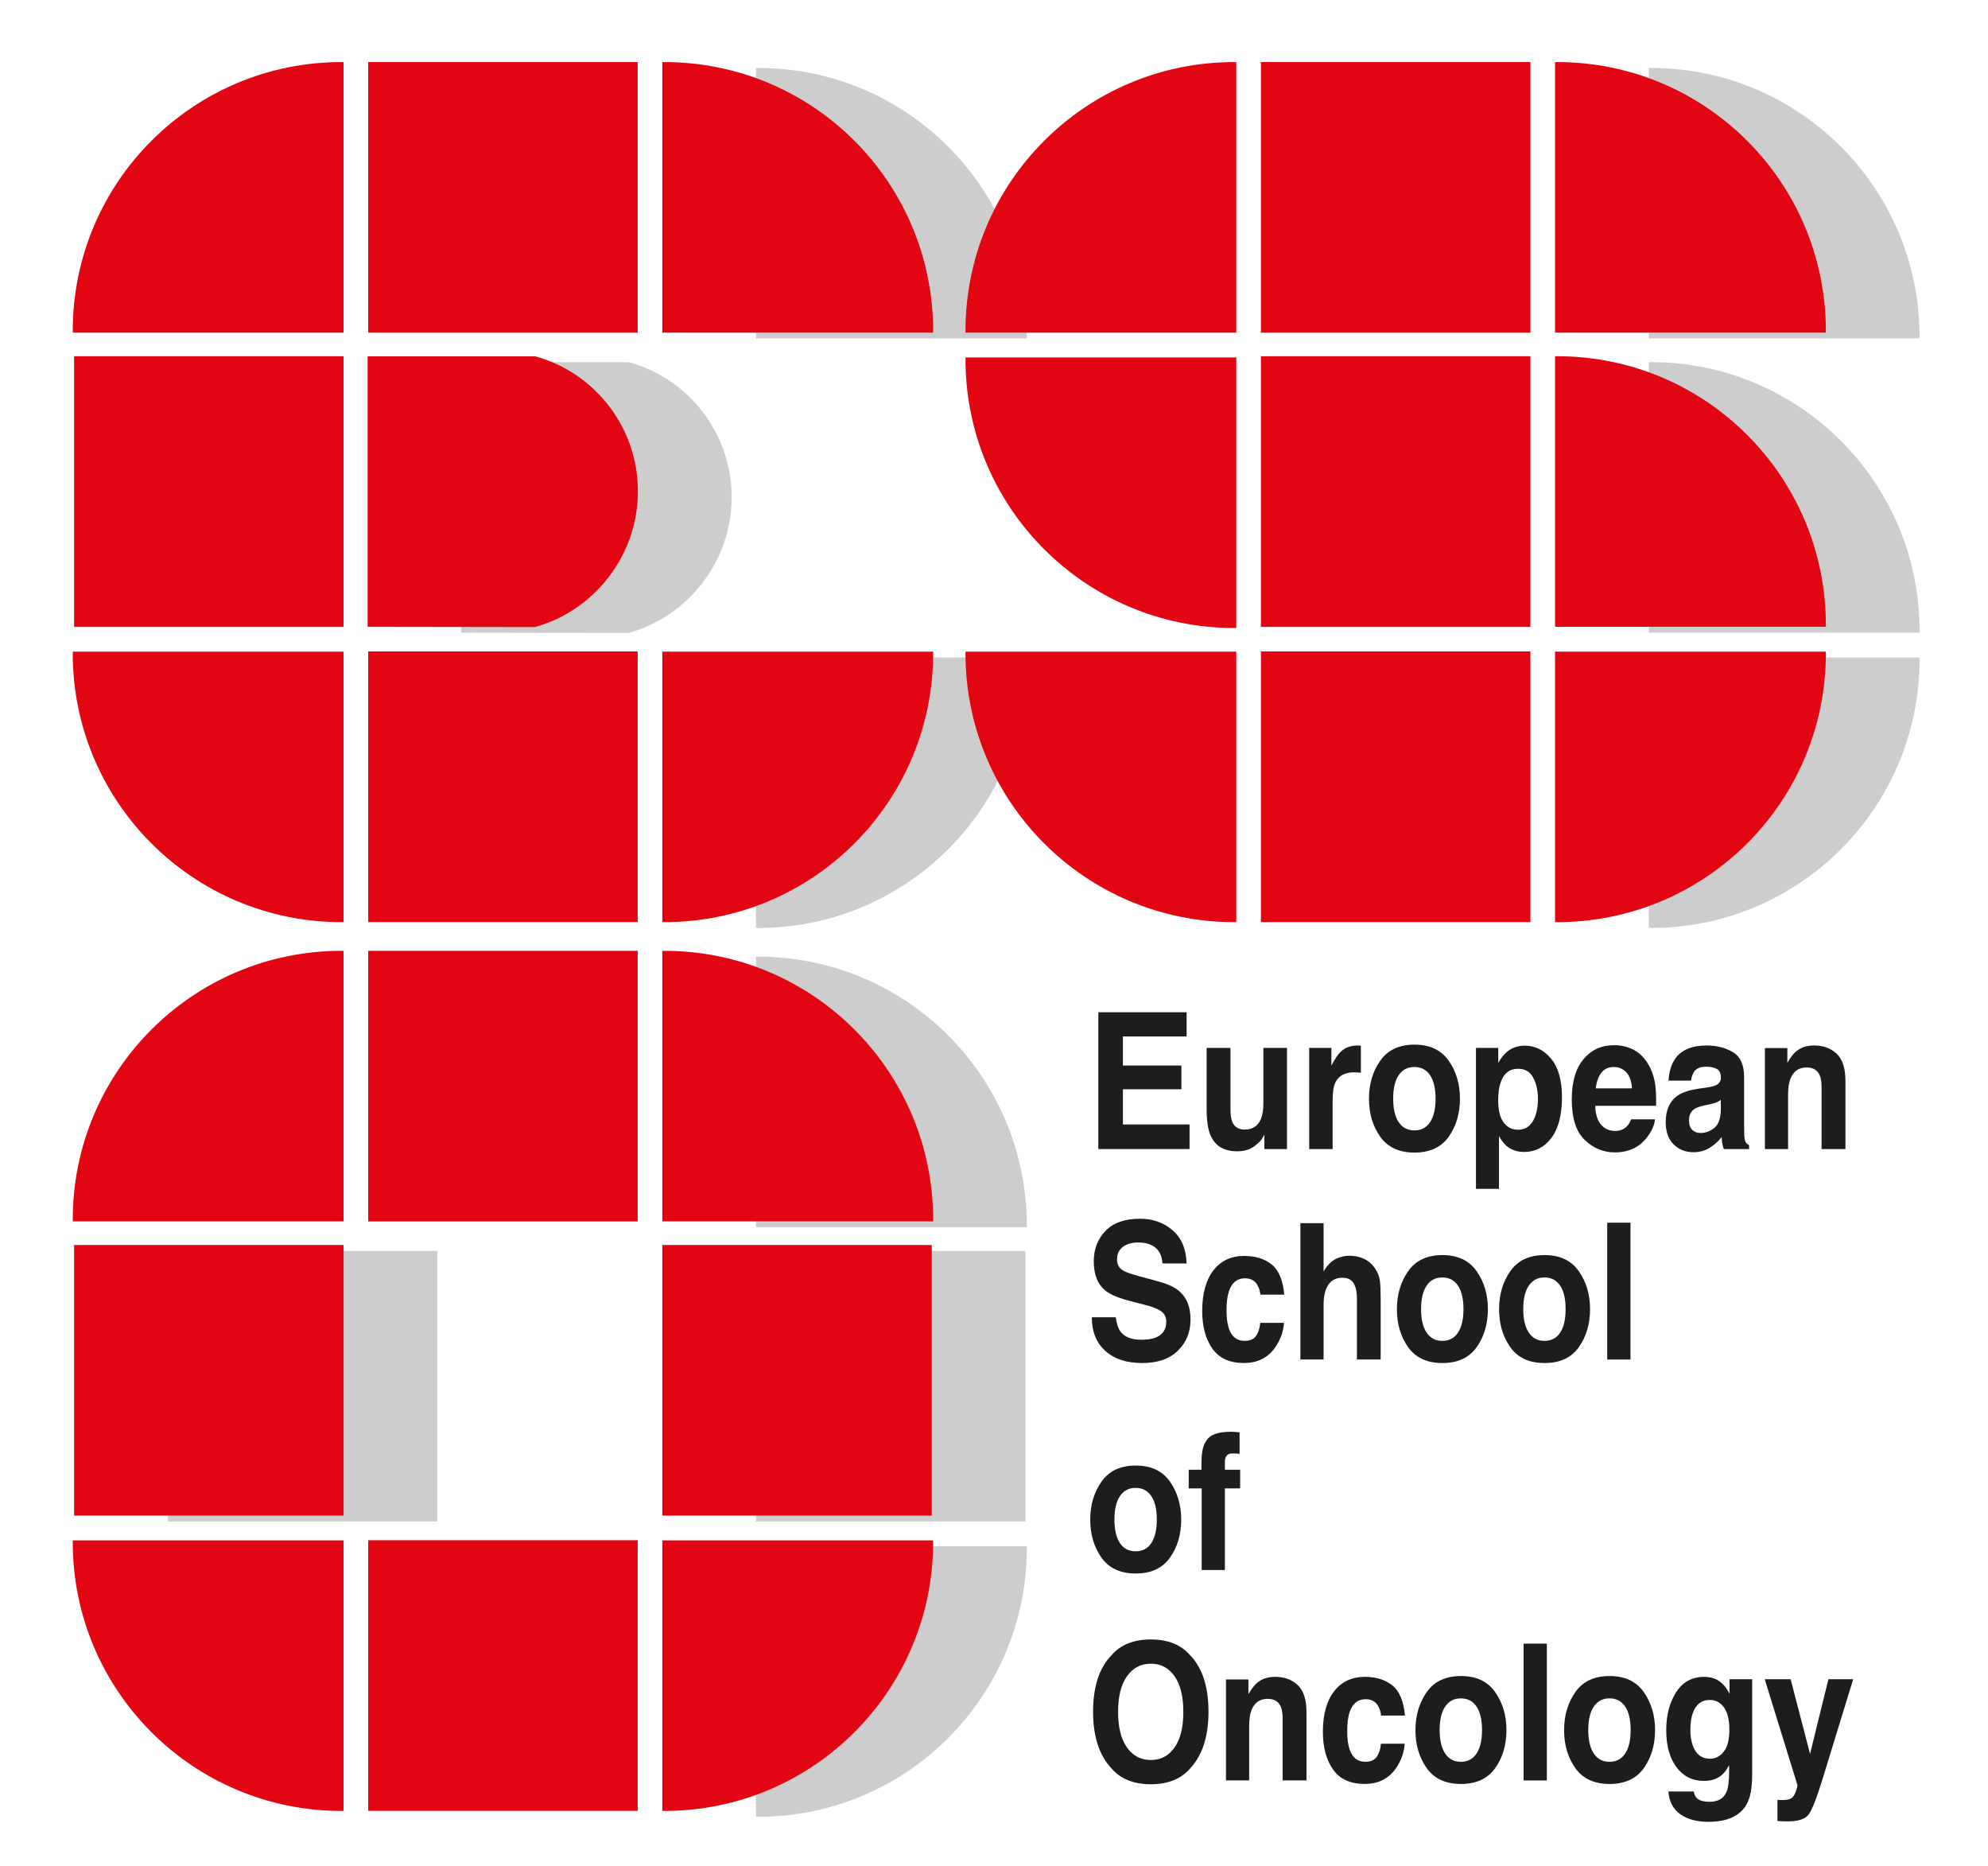 <?xml version="1.0" encoding="UTF-8"?>
<svg id="uuid-0c804d41-8391-4140-aebf-d21a7e8f230d" data-name="Livello 1" xmlns="http://www.w3.org/2000/svg" viewBox="0 0 640.778 601.333">
  <path d="M618.409,109.077l.314-.029v-.557c0-47.826-38.774-86.6-86.6-86.6h-.629l-.064,.107V109.077h86.979Z" style="fill: #cdcdcd;"/>
  <path d="M618.409,203.864l.314-.029v-.55c0-47.826-38.774-86.6-86.6-86.6h-.629l-.064,.107v87.072h86.979Z" style="fill: #cdcdcd;"/>
  <path d="M618.409,211.866l.314,.029v.55c0,47.826-38.774,86.593-86.6,86.593h-.629l-.064-.1v-87.072h86.979Z" style="fill: #cdcdcd;"/>
  <path d="M330.659,109.077l.307-.029v-.557c0-47.826-38.767-86.6-86.6-86.6h-.629l-.057,.107V109.077h86.979Z" style="fill: #cdcdcd;"/>
  <path d="M330.659,211.866l.307,.029v.55c0,47.826-38.767,86.593-86.6,86.593h-.629l-.057-.1v-87.072h86.979Z" style="fill: #cdcdcd;"/>
  <path d="M202.728,116.707c19.083,5.23,33.094,22.77,33.094,43.511,0,20.734-14.139,38.495-33.201,43.732l-53.92-.079V116.707h54.028Z" style="fill: #cdcdcd;"/>
  <path d="M243.688,403.192v87.043l-.193,.057h86.979l.064-.057v-87.043l-.064-.107h-86.979l.193,.107Z" style="fill: #cdcdcd;"/>
  <path d="M54.091,403.192v87.043l-.186,.057h86.979l.057-.057v-87.043l-.057-.107H53.905l.186,.107Z" style="fill: #cdcdcd;"/>
  <path d="M330.659,395.469l.307-.029v-.55c0-47.826-38.767-86.607-86.6-86.607h-.629l-.057,.107v87.079h86.979Z" style="fill: #cdcdcd;"/>
  <path d="M330.659,498.266l.307,.029v.55c0,47.826-38.767,86.6-86.6,86.6h-.629l-.057-.107v-87.072h86.979Z" style="fill: #cdcdcd;"/>
  <path d="M406.428,20.105V107.155l-.186,.057h86.979l.064-.057V20.105l-.064-.107h-86.979l.186,.107Z" style="fill: #e20613;"/>
  <path d="M406.428,114.9v87.043l-.186,.064h86.979l.064-.064V114.9l-.064-.1h-86.979l.186,.1Z" style="fill: #e20613;"/>
  <path d="M406.428,210.03v87.036l-.186,.064h86.979l.064-.064v-87.036l-.064-.107h-86.979l.186,.107Z" style="fill: #e20613;"/>
  <path d="M311.505,107.183l-.307-.029v-.55c0-47.833,38.774-86.6,86.6-86.6h.629l.057,.1V107.183h-86.979Z" style="fill: #e20613;"/>
  <path d="M311.505,209.98l-.307,.029v.55c0,47.826,38.774,86.593,86.6,86.593h.629l.057-.1v-87.072h-86.979Z" style="fill: #e20613;"/>
  <path d="M311.505,115.185l-.307,.029v.55c0,47.826,38.774,86.607,86.6,86.607h.629l.057-.114V115.185h-86.979Z" style="fill: #e20613;"/>
  <path d="M588.202,107.183l.314-.029v-.55c0-47.833-38.774-86.6-86.6-86.6h-.629l-.064,.1V107.183h86.979Z" style="fill: #e20613;"/>
  <path d="M588.202,201.971l.314-.036v-.543c0-47.826-38.774-86.6-86.6-86.6h-.629l-.064,.1v87.079h86.979Z" style="fill: #e20613;"/>
  <path d="M588.202,209.98l.314,.029v.55c0,47.826-38.774,86.593-86.6,86.593h-.629l-.064-.1v-87.072h86.979Z" style="fill: #e20613;"/>
  <path d="M118.685,20.105V107.155l-.193,.057h86.986l.064-.057V20.105l-.064-.107H118.493l.193,.107Z" style="fill: #e20613;"/>
  <path d="M23.884,114.9v87.043l-.186,.064H110.676l.064-.064V114.9l-.064-.1H23.698l.186,.1Z" style="fill: #e20613;"/>
  <path d="M118.685,210.03v87.036l-.193,.064h86.986l.064-.064v-87.036l-.064-.107H118.493l.193,.107Z" style="fill: #e20613;"/>
  <path d="M23.762,107.183l-.314-.029v-.55c0-47.833,38.774-86.6,86.607-86.6h.622l.064,.1V107.183H23.762Z" style="fill: #e20613;"/>
  <path d="M23.762,209.98l-.314,.029v.55c0,47.826,38.774,86.593,86.607,86.593h.622l.064-.1v-87.072H23.762Z" style="fill: #e20613;"/>
  <path d="M300.459,107.183l.307-.029v-.55c0-47.833-38.767-86.6-86.6-86.6h-.629l-.057,.1V107.183h86.979Z" style="fill: #e20613;"/>
  <path d="M300.459,209.98l.307,.029v.55c0,47.826-38.767,86.593-86.6,86.593h-.629l-.057-.1v-87.072h86.979Z" style="fill: #e20613;"/>
  <path d="M172.52,114.821c19.083,5.23,33.094,22.77,33.094,43.511,0,20.734-14.139,38.488-33.201,43.732l-53.92-.079V114.821h54.028Z" style="fill: #e20613;"/>
  <path d="M118.685,306.504v87.05l-.193,.057h86.986l.064-.057v-87.05l-.064-.107H118.493l.193,.107Z" style="fill: #e20613;"/>
  <path d="M213.48,401.299v87.043l-.193,.057h86.979l.064-.057v-87.043l-.064-.107h-86.979l.193,.107Z" style="fill: #e20613;"/>
  <path d="M23.884,401.299v87.043l-.186,.057H110.676l.064-.057v-87.043l-.064-.107H23.698l.186,.107Z" style="fill: #e20613;"/>
  <path d="M118.685,496.437v87.036l-.193,.057h86.986l.064-.057v-87.036l-.064-.114H118.493l.193,.114Z" style="fill: #e20613;"/>
  <path d="M23.762,393.583l-.314-.029v-.55c0-47.826,38.774-86.607,86.607-86.607h.622l.064,.107v87.079H23.762Z" style="fill: #e20613;"/>
  <path d="M23.762,496.38l-.314,.029v.55c0,47.826,38.774,86.6,86.607,86.6h.622l.064-.107v-87.072H23.762Z" style="fill: #e20613;"/>
  <path d="M300.459,393.583l.307-.029v-.55c0-47.826-38.767-86.607-86.6-86.607h-.629l-.057,.107v87.079h86.979Z" style="fill: #e20613;"/>
  <path d="M300.459,496.38l.307,.029v.55c0,47.826-38.767,86.6-86.6,86.6h-.629l-.057-.107v-87.072h86.979Z" style="fill: #e20613;"/>
  <path d="M382.472,326.188v7.809h-20.534v9.359h18.848v7.659h-18.848v11.331h21.477v7.931h-29.4v-44.089h28.457Z" style="fill: #1d1d1b;"/>
  <path d="M388.924,337.676h7.688v19.648c0,1.85,.186,3.258,.572,4.187,.686,1.658,2.029,2.486,4.03,2.486,2.565,0,4.322-1.179,5.266-3.537,.486-1.272,.736-2.958,.736-5.051v-17.733h7.609v32.601h-7.295v-4.615c-.064,.107-.25,.407-.522,.9-.279,.507-.622,.943-1,1.322-1.179,1.193-2.315,2.015-3.415,2.451-1.093,.443-2.379,.664-3.851,.664-4.251,0-7.109-1.736-8.588-5.208-.822-1.915-1.229-4.737-1.229-8.466v-19.648Z" style="fill: #1d1d1b;"/>
  <path d="M437.636,336.897c.143,0,.264,0,.357,.014,.1,.007,.314,.021,.65,.043v8.731c-.472-.057-.9-.1-1.265-.114-.372-.021-.672-.029-.9-.029-3.008,0-5.037,1.122-6.08,3.344-.579,1.257-.865,3.194-.865,5.809v15.582h-7.552v-32.601h7.159v5.68c1.157-2.172,2.165-3.658,3.022-4.458,1.4-1.329,3.229-2,5.473-2" style="fill: #1d1d1b;"/>
  <path d="M466.95,341.799c-2.429-3.444-6.102-5.173-11.031-5.173s-8.602,1.729-11.031,5.173c-2.415,3.451-3.637,7.53-3.637,12.232,0,4.787,1.222,8.881,3.637,12.282,2.429,3.401,6.102,5.101,11.031,5.101s8.602-1.7,11.031-5.101c2.422-3.401,3.629-7.495,3.629-12.282,0-4.701-1.207-8.781-3.629-12.232m-16.125,19.805c-1.186-1.779-1.772-4.301-1.772-7.573,0-3.265,.586-5.78,1.772-7.545,1.186-1.772,2.872-2.651,5.066-2.651,2.201,0,3.88,.879,5.058,2.651,1.172,1.765,1.765,4.28,1.765,7.545,0,3.272-.593,5.794-1.765,7.573-1.179,1.772-2.858,2.658-5.058,2.658-2.193,0-3.88-.886-5.066-2.658" style="fill: #1d1d1b;"/>
  <path d="M485.505,339.141c-.915,.814-1.772,1.936-2.579,3.351v-4.815h-7.187v45.426h7.416v-16.99c.793,1.379,1.608,2.429,2.429,3.151,1.508,1.286,3.401,1.943,5.687,1.943,3.579,0,6.509-1.508,8.781-4.523,2.265-3.008,3.408-7.38,3.408-13.125,0-5.444-1.165-9.574-3.487-12.382-2.322-2.815-5.173-4.222-8.516-4.222-2.308,0-4.287,.729-5.951,2.186m8.566,22.163c-1.1,1.836-2.694,2.751-4.78,2.751-1.436,0-2.679-.45-3.729-1.35-1.779-1.529-2.658-4.194-2.658-7.981,0-2.393,.25-4.365,.786-5.923,1.015-2.929,2.886-4.401,5.601-4.401,2.265,0,3.901,.972,4.908,2.908,1.015,1.936,1.515,4.158,1.515,6.666,0,3.051-.543,5.494-1.643,7.33" style="fill: #1d1d1b;"/>
  <path d="M510.39,341.32c-2.522,3.008-3.772,7.338-3.772,12.982,0,6.023,1.393,10.374,4.18,13.039,2.794,2.679,6.009,4.008,9.667,4.008,4.423,0,7.859-1.586,10.317-4.751,1.579-2,2.465-3.958,2.658-5.894h-7.666c-.4,.95-.865,1.708-1.393,2.243-.965,1-2.222,1.493-3.765,1.493-1.45,0-2.701-.407-3.737-1.229-1.7-1.315-2.608-3.601-2.708-6.873h19.633c.036-2.815-.043-4.966-.236-6.466-.329-2.551-1.065-4.794-2.186-6.73-1.25-2.186-2.822-3.794-4.737-4.808-1.915-1.022-4.058-1.522-6.452-1.522-4.015,0-7.288,1.5-9.802,4.508m13.825,4.265c1.072,1.165,1.672,2.872,1.8,5.13h-11.667c.25-2.115,.85-3.794,1.808-5.03,.957-1.236,2.301-1.85,4.037-1.85,1.608,0,2.944,.586,4.022,1.75" style="fill: #1d1d1b;"/>
  <path d="M540.976,352.894c-2.722,1.793-4.08,4.701-4.08,8.709,0,3.086,.843,5.473,2.536,7.159,1.693,1.686,3.837,2.529,6.444,2.529,2.029,0,3.851-.529,5.466-1.586,1.357-.9,2.551-1.979,3.587-3.265,.043,.743,.114,1.4,.207,1.979,.086,.579,.25,1.2,.472,1.858h8.159v-1.257c-.486-.264-.857-.593-1.1-.993-.25-.393-.4-1.157-.45-2.272-.036-1.472-.05-2.729-.05-3.765v-14.961c0-3.922-1.222-6.594-3.658-8.009-2.443-1.422-5.23-2.122-8.373-2.122-4.83,0-8.231,1.429-10.21,4.308-1.25,1.829-1.95,4.172-2.108,7.023h7.237c.179-1.257,.522-2.251,1.05-2.986,.736-1,2-1.5,3.765-1.5,1.579,0,2.779,.257,3.601,.764,.807,.507,1.215,1.429,1.215,2.765,0,1.1-.536,1.9-1.6,2.422-.6,.3-1.586,.55-2.979,.75l-2.551,.364c-2.894,.414-5.087,1.115-6.58,2.086m11.567,10.588c-1.365,1.072-2.844,1.615-4.458,1.615-1.022,0-1.886-.322-2.594-.972-.714-.65-1.072-1.7-1.072-3.151,0-1.636,.579-2.844,1.743-3.622,.679-.457,1.815-.843,3.387-1.172l1.693-.357c.836-.179,1.5-.372,1.986-.579,.486-.214,.957-.486,1.436-.829v3.179c-.057,2.851-.757,4.815-2.122,5.887" style="fill: #1d1d1b;"/>
  <path d="M584.715,336.897c2.965,0,5.387,.886,7.28,2.651,1.886,1.765,2.829,4.687,2.829,8.774v21.955h-7.688v-19.833c0-1.715-.2-3.029-.607-3.944-.736-1.679-2.136-2.515-4.208-2.515-2.551,0-4.287,1.229-5.237,3.679-.493,1.293-.743,2.951-.743,4.966v17.647h-7.473v-32.537h7.237v4.751c.972-1.672,1.879-2.886,2.736-3.622,1.55-1.315,3.501-1.972,5.873-1.972" style="fill: #1d1d1b;"/>
  <path d="M351.915,424.49h7.73c.25,2.015,.736,3.522,1.45,4.508,1.315,1.822,3.572,2.729,6.766,2.729,1.915,0,3.465-.243,4.651-.714,2.272-.922,3.408-2.629,3.408-5.123,0-1.45-.572-2.579-1.693-3.379-1.122-.779-2.886-1.458-5.287-2.058l-4.101-1.05c-4.044-1.029-6.823-2.165-8.373-3.379-2.615-2.036-3.922-5.223-3.922-9.545,0-3.951,1.265-7.223,3.787-9.838,2.529-2.615,6.244-3.915,11.138-3.915,4.087,0,7.573,1.236,10.46,3.694,2.886,2.465,4.394,6.037,4.544,10.717h-7.788c-.143-2.644-1.172-4.53-3.058-5.651-1.265-.736-2.836-1.107-4.715-1.107-2.086,0-3.758,.479-5.001,1.443-1.236,.957-1.865,2.293-1.865,4.008,0,1.572,.614,2.744,1.843,3.522,.786,.529,2.472,1.136,5.051,1.829l6.687,1.829c2.929,.793,5.137,1.858,6.637,3.201,2.315,2.065,3.472,5.066,3.472,8.995,0,4.037-1.357,7.373-4.072,10.038-2.715,2.658-6.544,3.987-11.489,3.987-5.051,0-9.024-1.3-11.924-3.93-2.894-2.622-4.337-6.223-4.337-10.81" style="fill: #1d1d1b;"/>
  <path d="M413.951,417.189h-7.688c-.143-1.215-.5-2.315-1.079-3.287-.843-1.322-2.151-1.979-3.922-1.979-2.522,0-4.258,1.422-5.18,4.28-.5,1.508-.743,3.522-.743,6.037,0,2.393,.243,4.322,.743,5.773,.886,2.715,2.572,4.065,5.051,4.065,1.75,0,3.001-.536,3.737-1.608,.743-1.079,1.179-2.472,1.343-4.187h7.652c-.179,2.594-.993,5.044-2.472,7.352-2.343,3.737-5.837,5.587-10.453,5.587-4.608,0-8.002-1.55-10.181-4.658-2.179-3.108-3.258-7.145-3.258-12.117,0-5.601,1.2-9.952,3.594-13.06,2.415-3.115,5.723-4.673,9.96-4.673,3.594,0,6.537,.922,8.831,2.751,2.286,1.829,3.637,5.08,4.065,9.724" style="fill: #1d1d1b;"/>
  <path d="M434.914,404.65c1.772,0,3.387,.35,4.83,1.05,1.45,.7,2.644,1.765,3.565,3.201,.8,1.222,1.279,2.465,1.45,3.758,.179,1.279,.264,3.379,.264,6.294v19.14h-7.659v-19.826c0-1.758-.264-3.172-.793-4.251-.679-1.515-1.979-2.272-3.887-2.272-1.986,0-3.494,.75-4.523,2.258-1.022,1.508-1.536,3.651-1.536,6.444v17.647h-7.48v-43.939h7.48v15.59c1.086-1.9,2.343-3.222,3.772-3.972,1.436-.743,2.936-1.122,4.515-1.122" style="fill: #1d1d1b;"/>
  <path d="M475.945,409.622c-2.422-3.451-6.102-5.18-11.024-5.18-4.93,0-8.616,1.729-11.031,5.18-2.422,3.444-3.637,7.53-3.637,12.232,0,4.787,1.215,8.881,3.637,12.282,2.415,3.401,6.102,5.094,11.031,5.094,4.923,0,8.602-1.693,11.024-5.094,2.429-3.401,3.637-7.495,3.637-12.282,0-4.701-1.207-8.788-3.637-12.232m-16.118,19.798c-1.179-1.772-1.779-4.294-1.779-7.566s.6-5.794,1.779-7.552c1.179-1.758,2.872-2.644,5.066-2.644s3.88,.886,5.058,2.644c1.172,1.758,1.758,4.28,1.758,7.552s-.586,5.794-1.758,7.566c-1.179,1.779-2.865,2.665-5.058,2.665s-3.887-.886-5.066-2.665" style="fill: #1d1d1b;"/>
  <path d="M508.875,409.622c-2.415-3.451-6.094-5.18-11.024-5.18-4.937,0-8.616,1.729-11.031,5.18-2.422,3.444-3.629,7.53-3.629,12.232,0,4.787,1.207,8.881,3.629,12.282,2.415,3.401,6.094,5.094,11.031,5.094,4.93,0,8.609-1.693,11.024-5.094,2.422-3.401,3.637-7.495,3.637-12.282,0-4.701-1.215-8.788-3.637-12.232m-16.111,19.798c-1.193-1.772-1.786-4.294-1.786-7.566s.593-5.794,1.786-7.552c1.179-1.758,2.865-2.644,5.066-2.644,2.186,0,3.872,.886,5.051,2.644,1.172,1.758,1.75,4.28,1.75,7.552s-.579,5.794-1.75,7.566c-1.179,1.779-2.865,2.665-5.051,2.665-2.201,0-3.887-.886-5.066-2.665" style="fill: #1d1d1b;"/>
  <rect x="518.042" y="394.004" width="7.502" height="44.09" style="fill: #1d1d1b;"/>
  <path d="M377.099,477.439c-2.415-3.451-6.102-5.173-11.024-5.173-4.937,0-8.609,1.722-11.031,5.173-2.422,3.451-3.637,7.53-3.637,12.232,0,4.787,1.215,8.881,3.637,12.282,2.422,3.394,6.094,5.101,11.031,5.101,4.923,0,8.609-1.708,11.024-5.101,2.422-3.401,3.629-7.495,3.629-12.282,0-4.701-1.207-8.781-3.629-12.232m-16.125,19.805c-1.179-1.779-1.765-4.301-1.765-7.573,0-3.265,.586-5.787,1.765-7.552,1.186-1.765,2.879-2.651,5.073-2.651s3.88,.886,5.051,2.651c1.179,1.765,1.765,4.287,1.765,7.552,0,3.272-.586,5.794-1.765,7.573-1.172,1.772-2.858,2.658-5.051,2.658s-3.887-.886-5.073-2.658" style="fill: #1d1d1b;"/>
  <path d="M396.683,461.378c.479,0,.9,.014,1.293,.05,.379,.029,.915,.071,1.572,.129v6.937c-.414-.064-1.122-.107-2.122-.136-.986-.021-1.665,.221-2.051,.757-.379,.522-.564,1.107-.564,1.743v2.751h4.923v6.016h-4.923v26.292h-7.48v-26.292h-4.18v-6.016h4.108v-2.101c0-3.479,.522-5.88,1.55-7.195,1.093-1.958,3.715-2.936,7.873-2.936" style="fill: #1d1d1b;"/>
  <path d="M383.651,533.446c-2.929-3.429-7.166-5.144-12.717-5.144-5.544,0-9.774,1.715-12.71,5.144-3.93,4.051-5.894,10.11-5.894,18.183,0,7.916,1.965,13.975,5.894,18.19,2.936,3.429,7.166,5.144,12.71,5.144,5.551,0,9.788-1.715,12.717-5.144,3.915-4.215,5.873-10.274,5.873-18.19,0-8.073-1.958-14.132-5.873-18.183m-20.398,29.672c-1.922-2.694-2.865-6.523-2.865-11.489,0-4.958,.943-8.788,2.865-11.481,1.915-2.686,4.473-4.037,7.68-4.037,3.215,0,5.766,1.35,7.652,4.051,1.886,2.701,2.829,6.53,2.829,11.467,0,4.966-.943,8.795-2.829,11.489-1.886,2.694-4.437,4.03-7.652,4.03-3.208,0-5.766-1.336-7.68-4.03" style="fill: #1d1d1b;"/>
  <path d="M411.008,540.355c2.965,0,5.387,.886,7.28,2.651,1.879,1.758,2.822,4.687,2.822,8.774v21.955h-7.688v-19.833c0-1.708-.193-3.029-.6-3.944-.736-1.672-2.143-2.515-4.208-2.515-2.543,0-4.294,1.229-5.244,3.679-.486,1.293-.736,2.951-.736,4.958v17.654h-7.473v-32.544h7.237v4.751c.965-1.672,1.879-2.872,2.736-3.615,1.543-1.322,3.494-1.972,5.873-1.972" style="fill: #1d1d1b;"/>
  <path d="M452.854,552.822h-7.688c-.143-1.215-.5-2.308-1.079-3.279-.843-1.322-2.151-1.986-3.922-1.986-2.529,0-4.258,1.429-5.187,4.28-.493,1.522-.736,3.529-.736,6.044,0,2.393,.243,4.315,.736,5.773,.9,2.708,2.579,4.065,5.058,4.065,1.75,0,2.994-.536,3.729-1.615,.743-1.079,1.193-2.472,1.343-4.194h7.659c-.171,2.601-1,5.051-2.472,7.373-2.351,3.722-5.83,5.58-10.445,5.58s-8.009-1.558-10.188-4.658c-2.172-3.108-3.265-7.145-3.265-12.117,0-5.601,1.2-9.96,3.608-13.075,2.401-3.108,5.716-4.658,9.952-4.658,3.587,0,6.53,.915,8.824,2.751,2.286,1.829,3.644,5.073,4.072,9.717" style="fill: #1d1d1b;"/>
  <path d="M481.925,545.263c-2.422-3.451-6.102-5.173-11.031-5.173s-8.602,1.722-11.024,5.173c-2.422,3.451-3.637,7.53-3.637,12.232,0,4.78,1.215,8.881,3.637,12.282,2.422,3.401,6.094,5.094,11.024,5.094s8.609-1.693,11.031-5.094c2.422-3.401,3.637-7.502,3.637-12.282,0-4.701-1.215-8.781-3.637-12.232m-16.118,19.798c-1.186-1.779-1.779-4.301-1.779-7.566,0-3.272,.593-5.787,1.779-7.552,1.179-1.765,2.865-2.651,5.066-2.651,2.193,0,3.88,.886,5.051,2.651,1.179,1.765,1.765,4.28,1.765,7.552,0,3.265-.586,5.787-1.765,7.566-1.172,1.779-2.858,2.665-5.051,2.665-2.201,0-3.887-.886-5.066-2.665" style="fill: #1d1d1b;"/>
  <rect x="491.085" y="529.652" width="7.502" height="44.09" style="fill: #1d1d1b;"/>
  <path d="M529.83,545.263c-2.415-3.451-6.102-5.173-11.031-5.173-4.923,0-8.609,1.722-11.024,5.173-2.422,3.451-3.629,7.53-3.629,12.232,0,4.78,1.207,8.881,3.629,12.282,2.415,3.401,6.102,5.094,11.024,5.094,4.93,0,8.616-1.693,11.031-5.094,2.422-3.401,3.637-7.502,3.637-12.282,0-4.701-1.215-8.781-3.637-12.232m-16.118,19.798c-1.186-1.779-1.779-4.301-1.779-7.566,0-3.272,.593-5.787,1.779-7.552,1.186-1.765,2.872-2.651,5.066-2.651s3.872,.886,5.058,2.651c1.172,1.765,1.758,4.28,1.758,7.552,0,3.265-.586,5.787-1.758,7.566-1.186,1.779-2.865,2.665-5.058,2.665s-3.88-.886-5.066-2.665" style="fill: #1d1d1b;"/>
  <path d="M540.261,545.306c-2.129,3.301-3.194,7.373-3.194,12.217,0,5.03,1.107,9.009,3.308,11.953,2.201,2.936,5.144,4.415,8.831,4.415,2.379,0,4.322-.65,5.816-1.943,.829-.7,1.593-1.75,2.315-3.144v2.093c0,3.115-.3,5.323-.893,6.637-.915,2.051-2.715,3.079-5.423,3.079-1.915,0-3.272-.386-4.08-1.165-.472-.443-.822-1.165-1.022-2.151h-8.159c.243,3.244,1.522,5.694,3.837,7.323,2.315,1.636,5.308,2.451,8.974,2.451,6.066,0,10.181-1.829,12.324-5.494,1.243-2.136,1.865-5.316,1.865-9.509v-30.936h-7.295v4.701c-1.122-2.293-2.594-3.88-4.423-4.73-1.065-.493-2.322-.743-3.758-.743-3.901,0-6.909,1.65-9.024,4.944m5.416,17.304c-.557-1.472-.836-3.165-.836-5.058,0-2.186,.257-4.037,.786-5.53,1-2.815,2.815-4.222,5.444-4.222,1.929,0,3.472,.814,4.623,2.422,1.143,1.622,1.722,3.98,1.722,7.066,0,3.287-.607,5.694-1.822,7.195-1.207,1.5-2.679,2.258-4.444,2.258-2.629,0-4.458-1.379-5.473-4.13" style="fill: #1d1d1b;"/>
  <path d="M572.919,586.802v-6.816l.943,.057c.743,.036,1.436,.014,2.115-.086,.657-.107,1.222-.329,1.672-.693,.45-.343,.857-1.043,1.229-2.122,.379-1.072,.536-1.729,.457-1.972l-10.524-34.044h8.352l6.259,24.056,5.916-24.056h7.981l-9.838,32.072c-1.9,6.173-3.401,10.01-4.508,11.496-1.107,1.486-3.315,2.229-6.63,2.229-.664,0-1.207-.007-1.608-.014-.4-.014-1.007-.05-1.815-.107" style="fill: #1d1d1b;"/>
</svg>